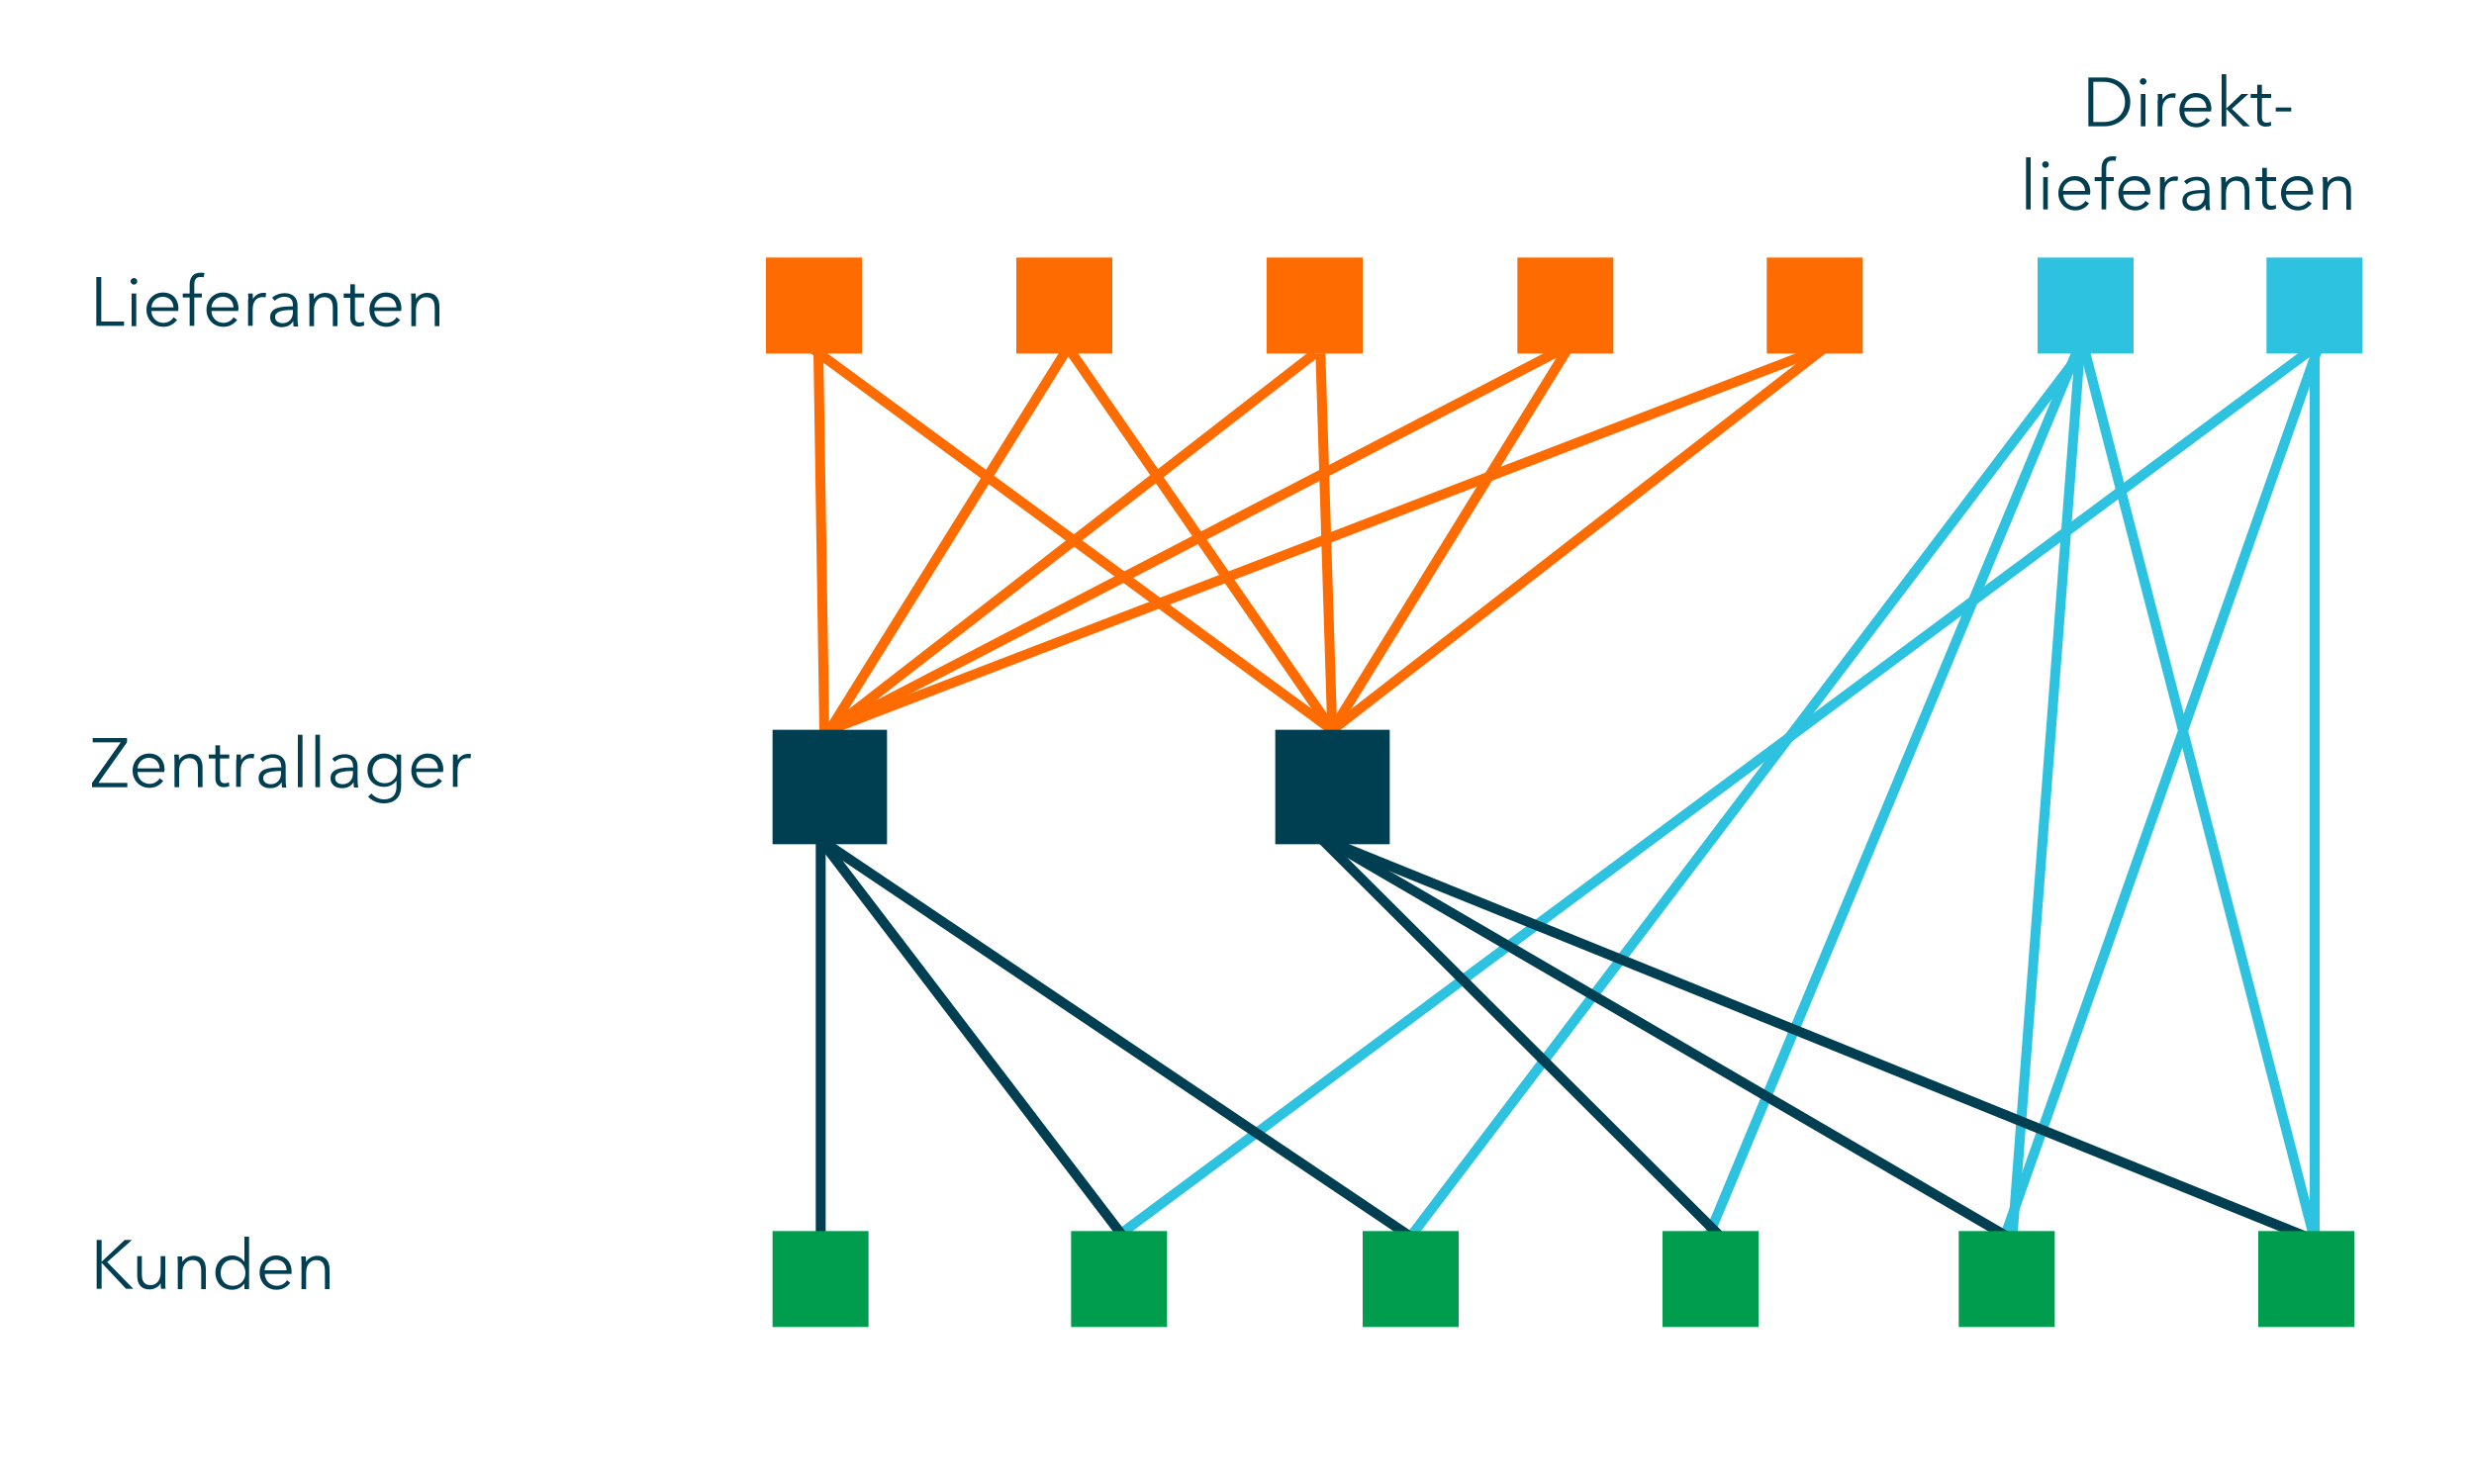 <?xml version="1.0" encoding="UTF-8"?>
<svg xmlns="http://www.w3.org/2000/svg" xmlns:xlink="http://www.w3.org/1999/xlink" version="1.1" id="Layer_1" x="0px" y="0px" viewBox="0 0 750 450" style="enable-background:new 0 0 750 450;" xml:space="preserve">
<style type="text/css">
	.st0{fill:#003E52;}
	.st1{fill:#FE6B00;}
	.st2{fill:#2CC2E0;}
	.st3{fill:none;stroke:#2CC2E0;stroke-width:3;stroke-miterlimit:10;}
	.st4{fill:none;stroke:#003E52;stroke-width:3;stroke-miterlimit:10;}
	.st5{fill:#009D4F;}
	.st6{fill:none;stroke:#FE6B00;stroke-width:3;stroke-miterlimit:10;}
</style>
<g>
	<path class="st0" d="M30.7,97.5h6.9v1.3h-8.4V84h1.5V97.5z"></path>
	<path class="st0" d="M40.6,86.3c-0.5,0-1-0.4-1-1s0.5-1,1-1s1,0.4,1,1S41.1,86.3,40.6,86.3z M41.3,98.9h-1.4V89h1.4V98.9z"></path>
	<path class="st0" d="M54,94.3h-8.1c0,2,1.6,3.6,3.6,3.6c1.5,0,2.6-0.8,3.1-1.7l1.1,0.8c-1.2,1.5-2.6,2.1-4.2,2.1   c-2.9,0-5.1-2.2-5.1-5.2s2.2-5.2,5-5.2c3.1,0,4.7,2.2,4.7,4.9C54,93.9,54,94.1,54,94.3z M52.6,93.2c-0.1-1.8-1.2-3.2-3.3-3.2   c-1.9,0-3.3,1.5-3.4,3.2H52.6z"></path>
	<path class="st0" d="M61.2,90.2h-2.3v8.6h-1.4v-8.6h-2.1V89h2.1v-2.7c0-2.2,1.1-3.6,3.3-3.6c0.4,0,0.8,0,1.2,0.1l-0.3,1.3   c-0.3-0.1-0.6-0.1-1-0.1c-1.5,0-1.8,1.1-1.8,2.5V89h2.3V90.2z"></path>
	<path class="st0" d="M72.2,94.3h-8.1c0,2,1.6,3.6,3.6,3.6c1.5,0,2.6-0.8,3.1-1.7l1.1,0.8c-1.2,1.5-2.6,2.1-4.2,2.1   c-2.9,0-5.1-2.2-5.1-5.2s2.2-5.2,5-5.2c3.1,0,4.7,2.2,4.7,4.9C72.2,93.9,72.2,94.1,72.2,94.3z M70.8,93.2c-0.1-1.8-1.2-3.2-3.3-3.2   c-1.9,0-3.3,1.5-3.4,3.2H70.8z"></path>
	<path class="st0" d="M75.2,89h1.4c0,0.5,0.1,1.3,0.1,1.7h0c0.5-1.1,1.8-1.9,3.1-1.9c0.4,0,0.7,0,0.9,0.1l-0.2,1.3   c-0.2-0.1-0.6-0.1-1-0.1c-1.5,0-2.9,1.1-2.9,3.7v5h-1.4v-7.7C75.3,90.7,75.3,89.7,75.2,89z"></path>
	<path class="st0" d="M88.8,92.5c0-1.7-0.9-2.5-2.6-2.5c-1.2,0-2.2,0.5-2.9,1.2l-0.8-0.9c0.8-0.8,2.2-1.4,3.9-1.4   c2.1,0,3.8,1.2,3.8,3.6v4.3c0,0.8,0.1,1.7,0.2,2.2H89c-0.1-0.5-0.1-1.1-0.1-1.6h0c-0.9,1.3-2,1.8-3.6,1.8c-1.5,0-3.4-0.8-3.4-3   c0-3,3.3-3.3,6.9-3.3V92.5z M88.4,94c-2.3,0-5,0.3-5,2.1c0,1.4,1.2,1.9,2.3,1.9c2,0,3.1-1.5,3.1-3.3V94H88.4z"></path>
	<path class="st0" d="M95.1,89c0,0.5,0.1,1.3,0.1,1.7h0c0.5-1.1,2-1.9,3.4-1.9c2.5,0,3.7,1.6,3.7,4.1v6h-1.4v-5.4   c0-2.1-0.6-3.4-2.7-3.4c-1.5,0-3,1.2-3,3.8v5h-1.4v-7.7c0-0.5,0-1.5-0.1-2.2H95.1z"></path>
	<path class="st0" d="M110.4,90.2h-2.8V96c0,1.5,0.6,1.8,1.5,1.8c0.4,0,0.9-0.1,1.2-0.3l0.1,1.2c-0.5,0.2-1,0.3-1.7,0.3   c-1,0-2.5-0.5-2.5-2.6v-6.1h-2V89h2v-2.8h1.4V89h2.8V90.2z"></path>
	<path class="st0" d="M121.6,94.3h-8.1c0,2,1.6,3.6,3.6,3.6c1.5,0,2.6-0.8,3.1-1.7l1.1,0.8c-1.2,1.5-2.6,2.1-4.2,2.1   c-2.9,0-5.1-2.2-5.1-5.2s2.2-5.2,5-5.2c3.1,0,4.7,2.2,4.7,4.9C121.6,93.9,121.6,94.1,121.6,94.3z M120.2,93.2   c-0.1-1.8-1.2-3.2-3.3-3.2c-1.9,0-3.3,1.5-3.4,3.2H120.2z"></path>
	<path class="st0" d="M126,89c0,0.5,0.1,1.3,0.1,1.7h0c0.5-1.1,2-1.9,3.4-1.9c2.5,0,3.7,1.6,3.7,4.1v6h-1.4v-5.4   c0-2.1-0.6-3.4-2.7-3.4c-1.5,0-3,1.2-3,3.8v5h-1.4v-7.7c0-0.5,0-1.5-0.1-2.2H126z"></path>
</g>
<g>
	<path class="st0" d="M38.5,225.1l-8.7,12.3h8.8v1.3H27.9v-1.3l8.7-12.3h-8.5v-1.3h10.4V225.1z"></path>
	<path class="st0" d="M49.8,234.1h-8.1c0,2,1.6,3.6,3.6,3.6c1.5,0,2.6-0.8,3.1-1.7l1.1,0.8c-1.2,1.5-2.6,2.1-4.2,2.1   c-2.9,0-5.1-2.2-5.1-5.2c0-3,2.2-5.2,5-5.2c3.1,0,4.7,2.2,4.7,4.9C49.8,233.7,49.8,233.9,49.8,234.1z M48.4,233   c-0.1-1.8-1.2-3.2-3.3-3.2c-1.9,0-3.3,1.5-3.4,3.2H48.4z"></path>
	<path class="st0" d="M54.2,228.8c0,0.5,0.1,1.3,0.1,1.7h0c0.5-1.1,2-1.9,3.4-1.9c2.5,0,3.7,1.6,3.7,4.1v6H60v-5.4   c0-2.1-0.6-3.4-2.7-3.4c-1.5,0-3,1.2-3,3.8v5h-1.4V231c0-0.5,0-1.5-0.1-2.2H54.2z"></path>
	<path class="st0" d="M69.5,230h-2.8v5.7c0,1.5,0.6,1.8,1.5,1.8c0.4,0,0.9-0.1,1.2-0.3l0.1,1.2c-0.5,0.2-1,0.3-1.7,0.3   c-1,0-2.5-0.5-2.5-2.6V230h-2v-1.2h2v-2.8h1.4v2.8h2.8V230z"></path>
	<path class="st0" d="M71.7,228.8H73c0,0.5,0.1,1.3,0.1,1.7h0c0.5-1.1,1.8-1.9,3.1-1.9c0.4,0,0.7,0,0.9,0.1l-0.2,1.3   c-0.2-0.1-0.6-0.1-1-0.1c-1.5,0-2.9,1.1-2.9,3.7v5h-1.4V231C71.7,230.5,71.7,229.5,71.7,228.8z"></path>
	<path class="st0" d="M85.2,232.3c0-1.7-0.9-2.5-2.6-2.5c-1.2,0-2.2,0.5-2.9,1.2l-0.8-0.9c0.8-0.8,2.2-1.4,3.9-1.4   c2.1,0,3.8,1.2,3.8,3.6v4.3c0,0.8,0.1,1.7,0.2,2.2h-1.3c-0.1-0.5-0.1-1.1-0.1-1.6h0c-0.9,1.3-2,1.8-3.6,1.8c-1.5,0-3.4-0.8-3.4-3   c0-3,3.3-3.3,6.9-3.3V232.3z M84.8,233.8c-2.3,0-5,0.3-5,2.1c0,1.4,1.2,1.9,2.3,1.9c2,0,3.1-1.5,3.1-3.3v-0.7H84.8z"></path>
	<path class="st0" d="M91.7,238.7h-1.4v-15.9h1.4V238.7z"></path>
	<path class="st0" d="M97,238.7h-1.4v-15.9H97V238.7z"></path>
	<path class="st0" d="M107,232.3c0-1.7-0.9-2.5-2.6-2.5c-1.2,0-2.2,0.5-2.9,1.2l-0.8-0.9c0.8-0.8,2.2-1.4,3.9-1.4   c2.1,0,3.8,1.2,3.8,3.6v4.3c0,0.8,0.1,1.7,0.2,2.2h-1.3c-0.1-0.5-0.1-1.1-0.1-1.6h0c-0.9,1.3-2,1.8-3.6,1.8c-1.5,0-3.4-0.8-3.4-3   c0-3,3.3-3.3,6.9-3.3V232.3z M106.6,233.8c-2.3,0-5,0.3-5,2.1c0,1.4,1.2,1.9,2.3,1.9c2,0,3.1-1.5,3.1-3.3v-0.7H106.6z"></path>
	<path class="st0" d="M112.6,240.6c0.8,1,2.3,1.8,3.8,1.8c2.8,0,3.8-1.7,3.8-3.9v-1.8h0c-0.8,1.2-2.3,1.9-3.7,1.9   c-3.1,0-5.1-2.1-5.1-5c0-2.8,2-5.1,5.1-5.1c1.4,0,2.9,0.7,3.7,2h0v-1.7h1.4v9.7c0,2.1-1,5.1-5.3,5.1c-1.8,0-3.6-0.8-4.7-2   L112.6,240.6z M116.6,237.5c2.2,0,3.8-1.6,3.8-3.8c0-2.1-1.6-3.8-3.8-3.8c-2.4,0-3.7,1.8-3.7,3.8S114.2,237.5,116.6,237.5z"></path>
	<path class="st0" d="M134.3,234.1h-8.1c0,2,1.6,3.6,3.6,3.6c1.5,0,2.6-0.8,3.1-1.7l1.1,0.8c-1.2,1.5-2.6,2.1-4.2,2.1   c-2.9,0-5.1-2.2-5.1-5.2c0-3,2.2-5.2,5-5.2c3.1,0,4.7,2.2,4.7,4.9C134.3,233.7,134.3,233.9,134.3,234.1z M132.8,233   c-0.1-1.8-1.2-3.2-3.3-3.2c-1.9,0-3.3,1.5-3.4,3.2H132.8z"></path>
	<path class="st0" d="M137.3,228.8h1.4c0,0.5,0.1,1.3,0.1,1.7h0c0.5-1.1,1.8-1.9,3.1-1.9c0.4,0,0.7,0,0.9,0.1l-0.2,1.3   c-0.2-0.1-0.6-0.1-1-0.1c-1.5,0-2.9,1.1-2.9,3.7v5h-1.4V231C137.3,230.5,137.3,229.5,137.3,228.8z"></path>
</g>
<g>
	<path class="st0" d="M30.7,382.7L30.7,382.7l7.1-6.7H40l-7.5,6.7l7.9,8.1h-2.2l-7.4-7.9h0v7.9h-1.5V376h1.5V382.7z"></path>
	<path class="st0" d="M48.8,390.8c0-0.5-0.1-1.3-0.1-1.7h0c-0.5,1.1-2,1.9-3.4,1.9c-2.5,0-3.7-1.6-3.7-4.1v-6H43v5.4   c0,2.1,0.6,3.4,2.7,3.4c1.5,0,3-1.2,3-3.8v-5h1.4v7.7c0,0.5,0,1.5,0.1,2.2H48.8z"></path>
	<path class="st0" d="M55.2,381c0,0.5,0.1,1.3,0.1,1.7h0c0.5-1.1,2-1.9,3.4-1.9c2.5,0,3.7,1.6,3.7,4.1v6h-1.4v-5.4   c0-2.1-0.6-3.4-2.7-3.4c-1.5,0-3,1.2-3,3.8v5h-1.4v-7.7c0-0.5,0-1.5-0.1-2.2H55.2z"></path>
	<path class="st0" d="M70.4,391.1c-3.1,0-5.1-2.3-5.1-5.2s2-5.2,5.1-5.2c1.4,0,2.9,0.7,3.7,2h0V375h1.4v15.9h-1.4v-1.7h0   C73.3,390.4,71.8,391.1,70.4,391.1z M70.6,389.9c2.2,0,3.8-1.7,3.8-3.9s-1.6-4-3.8-4c-2.4,0-3.7,1.8-3.7,4S68.2,389.9,70.6,389.9z"></path>
	<path class="st0" d="M88.4,386.3h-8.1c0,2,1.6,3.6,3.6,3.6c1.5,0,2.6-0.8,3.1-1.7L88,389c-1.2,1.5-2.6,2.1-4.2,2.1   c-2.9,0-5.1-2.2-5.1-5.2s2.2-5.2,5-5.2c3.1,0,4.7,2.2,4.7,4.9C88.4,385.8,88.4,386.1,88.4,386.3z M86.9,385.2   c-0.1-1.8-1.2-3.2-3.3-3.2c-1.9,0-3.3,1.5-3.4,3.2H86.9z"></path>
	<path class="st0" d="M92.7,381c0,0.5,0.1,1.3,0.1,1.7h0c0.5-1.1,2-1.9,3.4-1.9c2.5,0,3.7,1.6,3.7,4.1v6h-1.4v-5.4   c0-2.1-0.6-3.4-2.7-3.4c-1.5,0-3,1.2-3,3.8v5h-1.4v-7.7c0-0.5,0-1.5-0.1-2.2H92.7z"></path>
</g>
<g>
	<path class="st0" d="M633.1,23.5h4.9c3.7,0,7.8,2.5,7.8,7.4s-4.1,7.4-7.8,7.4h-4.9V23.5z M634.6,37h3c4.5,0,6.6-3,6.6-6.1   s-2.2-6.1-6.6-6.1h-3V37z"></path>
	<path class="st0" d="M649.7,25.7c-0.5,0-1-0.4-1-1s0.5-1,1-1s1,0.4,1,1S650.2,25.7,649.7,25.7z M650.4,38.3H649v-9.8h1.4V38.3z"></path>
	<path class="st0" d="M654.1,28.5h1.4c0,0.5,0.1,1.3,0.1,1.7h0c0.5-1.1,1.8-1.9,3.1-1.9c0.4,0,0.7,0,0.9,0.1l-0.2,1.3   c-0.2-0.1-0.6-0.1-1-0.1c-1.5,0-2.9,1.1-2.9,3.7v5h-1.4v-7.7C654.2,30.2,654.2,29.2,654.1,28.5z"></path>
	<path class="st0" d="M670.3,33.8h-8.1c0,2,1.6,3.6,3.6,3.6c1.5,0,2.6-0.8,3.1-1.7l1.1,0.8c-1.2,1.5-2.6,2.1-4.2,2.1   c-2.9,0-5.1-2.2-5.1-5.2s2.2-5.2,5-5.2c3.1,0,4.7,2.2,4.7,4.9C670.3,33.3,670.3,33.6,670.3,33.8z M668.9,32.7   c-0.1-1.8-1.2-3.2-3.3-3.2c-1.9,0-3.3,1.5-3.4,3.2H668.9z"></path>
	<path class="st0" d="M674.9,32.9L674.9,32.9l4.6-4.4h2.1l-5,4.5l5.5,5.3h-2.1l-5-5.2h-0.1v5.2h-1.4V22.5h1.4V32.9z"></path>
	<path class="st0" d="M688.5,29.7h-2.8v5.7c0,1.5,0.6,1.8,1.5,1.8c0.4,0,0.9-0.1,1.2-0.3l0.1,1.2c-0.5,0.2-1,0.3-1.7,0.3   c-1,0-2.5-0.5-2.5-2.6v-6.1h-2v-1.2h2v-2.8h1.4v2.8h2.8V29.7z"></path>
	<path class="st0" d="M694.6,33.8h-4.7v-1.2h4.7V33.8z"></path>
	<path class="st0" d="M615.6,63.5h-1.4V47.7h1.4V63.5z"></path>
	<path class="st0" d="M620.1,50.9c-0.5,0-1-0.4-1-1s0.5-1,1-1s1,0.4,1,1S620.6,50.9,620.1,50.9z M620.8,63.5h-1.4v-9.8h1.4V63.5z"></path>
	<path class="st0" d="M633.6,59h-8.1c0,2,1.6,3.6,3.6,3.6c1.5,0,2.6-0.8,3.1-1.7l1.1,0.8c-1.2,1.5-2.6,2.1-4.2,2.1   c-2.9,0-5.1-2.2-5.1-5.2s2.2-5.2,5-5.2c3.1,0,4.7,2.2,4.7,4.9C633.6,58.5,633.6,58.8,633.6,59z M632.1,57.9   c-0.1-1.8-1.2-3.2-3.3-3.2c-1.9,0-3.3,1.5-3.4,3.2H632.1z"></path>
	<path class="st0" d="M640.8,54.9h-2.3v8.6h-1.4v-8.6H635v-1.2h2.1V51c0-2.2,1.1-3.6,3.3-3.6c0.4,0,0.8,0,1.2,0.1l-0.3,1.3   c-0.3-0.1-0.6-0.1-1-0.1c-1.5,0-1.8,1.1-1.8,2.5v2.5h2.3V54.9z"></path>
	<path class="st0" d="M651.8,59h-8.1c0,2,1.6,3.6,3.6,3.6c1.5,0,2.6-0.8,3.1-1.7l1.1,0.8c-1.2,1.5-2.6,2.1-4.2,2.1   c-2.9,0-5.1-2.2-5.1-5.2s2.2-5.2,5-5.2c3.1,0,4.7,2.2,4.7,4.9C651.8,58.5,651.8,58.8,651.8,59z M650.3,57.9   c-0.1-1.8-1.2-3.2-3.3-3.2c-1.9,0-3.3,1.5-3.4,3.2H650.3z"></path>
	<path class="st0" d="M654.8,53.7h1.4c0,0.5,0.1,1.3,0.1,1.7h0c0.5-1.1,1.8-1.9,3.1-1.9c0.4,0,0.7,0,0.9,0.1l-0.2,1.3   c-0.2-0.1-0.6-0.1-1-0.1c-1.5,0-2.9,1.1-2.9,3.7v5h-1.4v-7.7C654.8,55.4,654.8,54.4,654.8,53.7z"></path>
	<path class="st0" d="M668.4,57.2c0-1.7-0.9-2.5-2.6-2.5c-1.2,0-2.2,0.5-2.9,1.2l-0.8-0.9c0.8-0.8,2.2-1.4,3.9-1.4   c2.1,0,3.8,1.2,3.8,3.6v4.3c0,0.8,0.1,1.7,0.2,2.2h-1.3c-0.1-0.5-0.1-1.1-0.1-1.6h0c-0.9,1.3-2,1.8-3.6,1.8c-1.5,0-3.4-0.8-3.4-3   c0-3,3.3-3.3,6.9-3.3V57.2z M667.9,58.6c-2.3,0-5,0.3-5,2.1c0,1.4,1.2,1.9,2.3,1.9c2,0,3.1-1.5,3.1-3.3v-0.7H667.9z"></path>
	<path class="st0" d="M674.7,53.7c0,0.5,0.1,1.3,0.1,1.7h0c0.5-1.1,2-1.9,3.4-1.9c2.5,0,3.7,1.6,3.7,4.1v6h-1.4v-5.4   c0-2.1-0.6-3.4-2.7-3.4c-1.5,0-3,1.2-3,3.8v5h-1.4v-7.7c0-0.5,0-1.5-0.1-2.2H674.7z"></path>
	<path class="st0" d="M690,54.9h-2.8v5.7c0,1.5,0.6,1.8,1.5,1.8c0.4,0,0.9-0.1,1.2-0.3l0.1,1.2c-0.5,0.2-1,0.3-1.7,0.3   c-1,0-2.5-0.5-2.5-2.6v-6.1h-2v-1.2h2v-2.8h1.4v2.8h2.8V54.9z"></path>
	<path class="st0" d="M701.2,59H693c0,2,1.6,3.6,3.6,3.6c1.5,0,2.6-0.8,3.1-1.7l1.1,0.8c-1.2,1.5-2.6,2.1-4.2,2.1   c-2.9,0-5.1-2.2-5.1-5.2s2.2-5.2,5-5.2c3.1,0,4.7,2.2,4.7,4.9C701.2,58.5,701.2,58.8,701.2,59z M699.7,57.9   c-0.1-1.8-1.2-3.2-3.3-3.2c-1.9,0-3.3,1.5-3.4,3.2H699.7z"></path>
	<path class="st0" d="M705.5,53.7c0,0.5,0.1,1.3,0.1,1.7h0c0.5-1.1,2-1.9,3.4-1.9c2.5,0,3.7,1.6,3.7,4.1v6h-1.4v-5.4   c0-2.1-0.6-3.4-2.7-3.4c-1.5,0-3,1.2-3,3.8v5h-1.4v-7.7c0-0.5,0-1.5-0.1-2.2H705.5z"></path>
</g>
<rect x="232.2" y="78.1" class="st1" width="29.1" height="29.1"></rect>
<rect x="308.1" y="78.1" class="st1" width="29.1" height="29.1"></rect>
<rect x="384" y="78.1" class="st1" width="29.1" height="29.1"></rect>
<rect x="460" y="78.1" class="st1" width="29.1" height="29.1"></rect>
<rect x="535.6" y="78.1" class="st1" width="29.1" height="29.1"></rect>
<rect x="617.7" y="78.1" class="st2" width="29.1" height="29.1"></rect>
<rect x="687.1" y="78.1" class="st2" width="29.1" height="29.1"></rect>
<g>
	<line class="st3" x1="632.2" y1="105.1" x2="427.6" y2="375"></line>
	<line class="st3" x1="701.7" y1="103.8" x2="701.7" y2="376"></line>
	<line class="st3" x1="607.8" y1="374.8" x2="703.7" y2="102.7"></line>
	<line class="st3" x1="631.7" y1="105.1" x2="701.7" y2="376"></line>
	<line class="st3" x1="702.6" y1="104.6" x2="337.2" y2="376"></line>
	<line class="st3" x1="630.7" y1="104" x2="610" y2="376"></line>
	<line class="st3" x1="517.9" y1="374.9" x2="630.7" y2="104"></line>
</g>
<g>
	<line class="st4" x1="248.8" y1="254.7" x2="248.8" y2="375"></line>
	<line class="st4" x1="341.5" y1="376.3" x2="248.8" y2="254.7"></line>
	<line class="st4" x1="427.6" y1="375" x2="248.8" y2="254.7"></line>
	<line class="st4" x1="399.6" y1="253.4" x2="522.5" y2="375.9"></line>
	<line class="st4" x1="400.9" y1="254" x2="608.7" y2="375.1"></line>
	<line class="st4" x1="699.1" y1="375" x2="400.6" y2="254.2"></line>
</g>
<rect x="234.2" y="373.3" class="st5" width="29.1" height="29.1"></rect>
<rect x="324.7" y="373.3" class="st5" width="29.1" height="29.1"></rect>
<rect x="413.1" y="373.3" class="st5" width="29.1" height="29.1"></rect>
<rect x="504" y="373.3" class="st5" width="29.1" height="29.1"></rect>
<rect x="593.8" y="373.3" class="st5" width="29.1" height="29.1"></rect>
<rect x="684.6" y="373.3" class="st5" width="29.1" height="29.1"></rect>
<g>
	<line class="st6" x1="248.1" y1="106.8" x2="249.9" y2="221.8"></line>
	<line class="st6" x1="405" y1="222.2" x2="246.3" y2="105.7"></line>
	<line class="st6" x1="323.6" y1="105.7" x2="251" y2="222.2"></line>
	<line class="st6" x1="323.8" y1="105.4" x2="404.6" y2="222.4"></line>
	<line class="st6" x1="400.3" y1="107.2" x2="403.9" y2="222.3"></line>
	<line class="st6" x1="398.6" y1="107.2" x2="250.5" y2="222.2"></line>
	<line class="st6" x1="475.3" y1="105.7" x2="403.4" y2="222.2"></line>
	<line class="st6" x1="553" y1="105.6" x2="402.8" y2="222.2"></line>
	<line class="st6" x1="550.3" y1="106.5" x2="251.6" y2="221.3"></line>
	<line class="st6" x1="473.6" y1="105.9" x2="250.5" y2="221.9"></line>
</g>
<rect x="234.2" y="221.3" class="st0" width="34.7" height="34.7"></rect>
<rect x="386.6" y="221.3" class="st0" width="34.7" height="34.7"></rect>
</svg>
